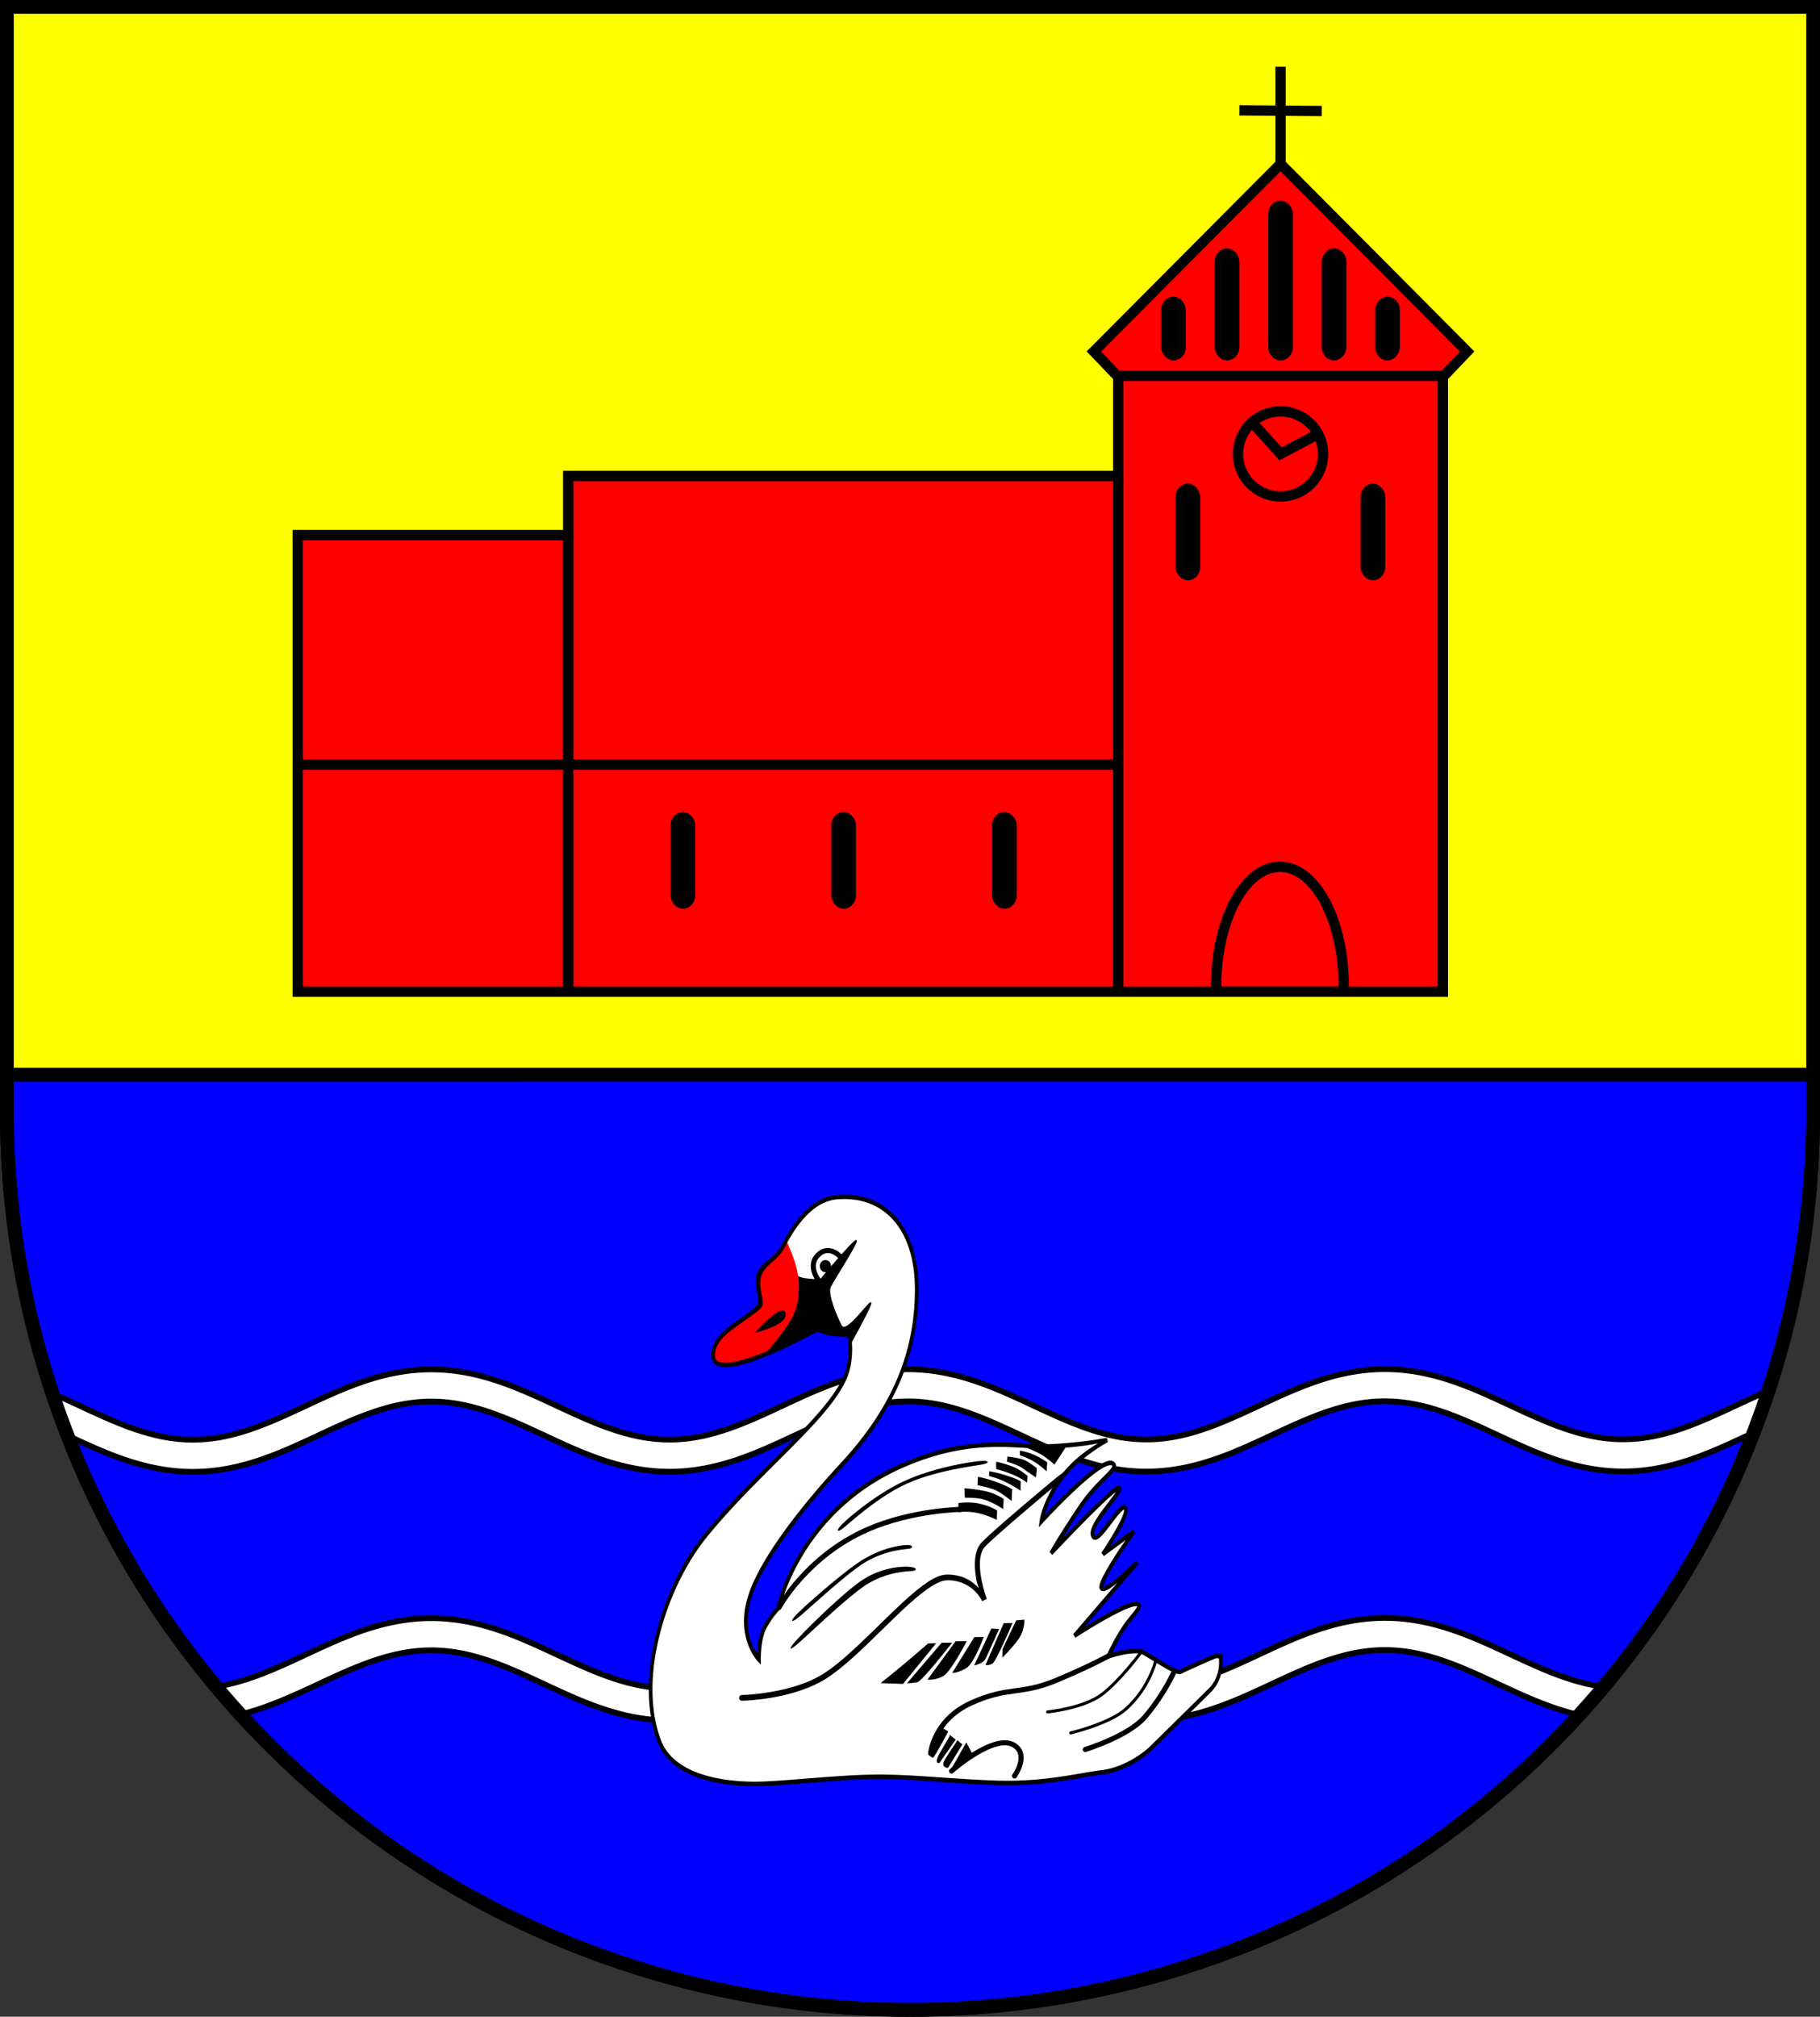 <svg xmlns="http://www.w3.org/2000/svg" width="600.045" height="664.766" viewBox="0 0 158.762 175.886"><rect x="0" y="0" width="158.762" height="175.886" fill="#333333" stroke="none"/><path d="M526.545 64.932v96.378a78.781 78.31 0 0 0 78.781 78.308 78.781 78.31 0 0 0 78.781-78.308 78.781 78.31 0 0 0 0-.001V64.932Z" style="fill:#ff0;stroke:none;stroke-width:1.2;stroke-linecap:butt;stroke-dasharray:none" transform="translate(-525.945 -64.332)"/><path d="M526.545 158.06v3.25a78.781 78.31 0 0 0 78.781 78.308 78.781 78.31 0 0 0 78.781-78.308 78.781 78.31 0 0 0 0-.001v-3.25z" style="fill:#00f;stroke:#000;stroke-width:1.2;stroke-linecap:butt;stroke-dasharray:none" transform="translate(-525.945 -64.332)"/><path d="M646.74 183.99c-4.133 0-7.598 1.64-10.883 3.173-3.284 1.533-6.39 2.958-9.91 2.96-3.52 0-6.626-1.423-9.912-2.954-3.285-1.53-6.75-3.169-10.885-3.168-4.134.001-7.598 1.641-10.882 3.174-3.285 1.533-6.39 2.958-9.91 2.96-3.52 0-6.627-1.424-9.912-2.954-3.286-1.53-6.75-3.17-10.883-3.168-4.134.001-7.599 1.642-10.883 3.174-3.285 1.532-6.39 2.956-9.91 2.957-3.52 0-6.627-1.423-9.912-2.953-.724-.338-1.46-.678-2.205-1.007a78.781 78.31 0 0 0 1.13 3.045c.034.017.069.031.104.048 3.286 1.53 6.75 3.169 10.885 3.168 4.133-.001 7.596-1.642 10.88-3.174 3.285-1.532 6.39-2.956 9.91-2.957 3.52-.001 6.627 1.42 9.913 2.95 3.285 1.532 6.75 3.17 10.884 3.17 4.134-.002 7.597-1.642 10.881-3.175 3.285-1.532 6.39-2.958 9.91-2.959 3.521 0 6.627 1.423 9.913 2.953 3.285 1.531 6.75 3.17 10.884 3.168 4.134 0 7.598-1.641 10.883-3.174 3.285-1.532 6.39-2.956 9.91-2.957 3.52 0 6.627 1.423 9.913 2.954 3.285 1.53 6.748 3.169 10.882 3.167 4.134 0 7.599-1.643 10.883-3.176l.543-.251a78.781 78.31 0 0 0 1.125-3.031c-.898.386-1.776.796-2.64 1.199-3.285 1.532-6.39 2.958-9.91 2.959-3.521 0-6.627-1.423-9.913-2.954-3.285-1.53-6.749-3.168-10.882-3.167z" style="color:#000;fill:#000;-inkscape-stroke:none;stroke:#000" transform="translate(-525.945 -64.332)"/><path d="M646.74 183.99c-4.133 0-7.598 1.64-10.883 3.173-3.284 1.533-6.39 2.958-9.91 2.96-3.52 0-6.626-1.423-9.912-2.954-3.285-1.53-6.75-3.169-10.885-3.168-4.134.001-7.598 1.641-10.882 3.174-3.285 1.533-6.39 2.958-9.91 2.96-3.52 0-6.627-1.424-9.912-2.954-3.286-1.53-6.75-3.17-10.883-3.168-4.134.001-7.599 1.642-10.883 3.174-3.285 1.532-6.39 2.956-9.91 2.957-3.52 0-6.627-1.423-9.912-2.953-.724-.338-1.46-.678-2.205-1.007a78.781 78.31 0 0 0 1.13 3.045c.034.017.069.031.104.048 3.286 1.53 6.75 3.169 10.885 3.168 4.133-.001 7.596-1.642 10.88-3.174 3.285-1.532 6.39-2.956 9.91-2.957 3.52-.001 6.627 1.42 9.913 2.95 3.285 1.532 6.75 3.17 10.884 3.17 4.134-.002 7.597-1.642 10.881-3.175 3.285-1.532 6.39-2.958 9.91-2.959 3.521 0 6.627 1.423 9.913 2.953 3.285 1.531 6.75 3.17 10.884 3.168 4.134 0 7.598-1.641 10.883-3.174 3.285-1.532 6.39-2.956 9.91-2.957 3.52 0 6.627 1.423 9.913 2.954 3.285 1.53 6.748 3.169 10.882 3.167 4.134 0 7.599-1.643 10.883-3.176l.543-.251a78.781 78.31 0 0 0 1.125-3.031c-.898.386-1.776.796-2.64 1.199-3.285 1.532-6.39 2.958-9.91 2.959-3.521 0-6.627-1.423-9.913-2.954-3.285-1.53-6.749-3.168-10.882-3.167z" style="color:#000;fill:#fff;-inkscape-stroke:none" transform="translate(-525.945 -64.332)"/><path d="M646.74 205.687c-4.133 0-7.598 1.64-10.883 3.172-3.284 1.532-6.39 2.958-9.91 2.959-3.52 0-6.626-1.423-9.912-2.953-3.285-1.53-6.75-3.17-10.885-3.169-4.134.001-7.598 1.642-10.882 3.174-3.285 1.533-6.39 2.958-9.91 2.96-3.52 0-6.627-1.423-9.912-2.954-3.286-1.53-6.75-3.169-10.883-3.168-4.134.001-7.599 1.642-10.883 3.174-2.572 1.2-5.034 2.33-7.671 2.766a78.781 78.31 0 0 0 1.775 1.985c2.46-.603 4.704-1.657 6.869-2.667 3.284-1.532 6.39-2.956 9.91-2.957 3.52-.001 6.626 1.423 9.912 2.953 3.285 1.53 6.75 3.17 10.884 3.168 4.134-.001 7.597-1.643 10.881-3.175 3.285-1.533 6.39-2.956 9.91-2.957 3.521-.001 6.627 1.422 9.913 2.952 3.285 1.531 6.75 3.17 10.884 3.169 4.134-.001 7.598-1.642 10.883-3.174 3.285-1.533 6.39-2.958 9.91-2.96 3.52 0 6.627 1.423 9.913 2.954 2.254 1.05 4.593 2.151 7.174 2.738a78.781 78.31 0 0 0 1.8-2.008c-2.763-.39-5.324-1.568-8.004-2.816-3.285-1.53-6.749-3.168-10.882-3.166z" style="color:#000;fill:#000;-inkscape-stroke:none;stroke:#000" transform="translate(-525.945 -64.332)"/><path d="M646.74 205.687c-4.133 0-7.598 1.64-10.883 3.172-3.284 1.532-6.39 2.958-9.91 2.959-3.52 0-6.626-1.423-9.912-2.953-3.285-1.53-6.75-3.17-10.885-3.169-4.134.001-7.598 1.642-10.882 3.174-3.285 1.533-6.39 2.958-9.91 2.96-3.52 0-6.627-1.423-9.912-2.954-3.286-1.53-6.75-3.169-10.883-3.168-4.134.001-7.599 1.642-10.883 3.174-2.572 1.2-5.034 2.33-7.671 2.766a78.781 78.31 0 0 0 1.775 1.985c2.46-.603 4.704-1.657 6.869-2.667 3.284-1.532 6.39-2.956 9.91-2.957 3.52-.001 6.626 1.423 9.912 2.953 3.285 1.53 6.75 3.17 10.884 3.168 4.134-.001 7.597-1.643 10.881-3.175 3.285-1.533 6.39-2.956 9.91-2.957 3.521-.001 6.627 1.422 9.913 2.952 3.285 1.531 6.75 3.17 10.884 3.169 4.134-.001 7.598-1.642 10.883-3.174 3.285-1.533 6.39-2.958 9.91-2.96 3.52 0 6.627 1.423 9.913 2.954 2.254 1.05 4.593 2.151 7.174 2.738a78.781 78.31 0 0 0 1.8-2.008c-2.763-.39-5.324-1.568-8.004-2.816-3.285-1.53-6.749-3.168-10.882-3.166z" style="color:#000;fill:#fff;-inkscape-stroke:none" transform="translate(-525.945 -64.332)"/><g transform="translate(-248.692 -64.124)"><path d="m360.396 78.418-16.282 16.36 6.607 6.922 9.675-3.382 9.674 3.382 6.607-6.921z" style="fill:red;stroke:#000;stroke-width:.9;stroke-linecap:butt;stroke-dasharray:none"/><path d="M374.553 150.611h-99.89V110.79h23.595v-5.157h47.98v-8.73h28.315z" style="fill:red;stroke:#000;stroke-width:.9;stroke-linecap:round;stroke-dasharray:none"/><path d="M346.238 105.633v44.978M298.258 110.79v39.821M274.662 130.812h71.576" style="fill:none;stroke:#000;stroke-width:.9;stroke-linecap:butt;stroke-dasharray:none"/><g transform="translate(.865)"><rect width="1.251" height="7.536" x="306.771" y="135.395" rx=".723" ry=".723" style="fill:#000;stroke:#000;stroke-width:.9;stroke-linecap:butt;stroke-dasharray:none"/><rect width="1.251" height="7.536" x="320.794" y="135.395" rx=".723" ry=".723" style="fill:#000;stroke:#000;stroke-width:.9;stroke-linecap:butt;stroke-dasharray:none"/><rect width="1.251" height="7.536" x="334.817" y="135.395" rx=".723" ry=".723" style="fill:#000;stroke:#000;stroke-width:.9;stroke-linecap:butt;stroke-dasharray:none"/></g><g transform="translate(.315)"><rect width="1.251" height="7.536" x="351.374" y="106.752" rx=".723" ry=".723" style="fill:#000;stroke:#000;stroke-width:.9;stroke-linecap:butt;stroke-dasharray:none"/><rect width="1.251" height="7.536" x="367.514" y="106.752" rx=".723" ry=".723" style="fill:#000;stroke:#000;stroke-width:.9;stroke-linecap:butt;stroke-dasharray:none"/></g><rect width="1.251" height="4.665" x="350.436" y="90.446" rx=".723" ry=".723" style="fill:#000;stroke:#000;stroke-width:.9;stroke-linecap:butt;stroke-dasharray:none"/><rect width="1.251" height="8.873" x="355.104" y="86.238" rx=".723" ry=".723" style="fill:#000;stroke:#000;stroke-width:.9;stroke-linecap:butt;stroke-dasharray:none"/><rect width="1.251" height="13.042" x="359.771" y="82.069" rx=".723" ry=".723" style="fill:#000;stroke:#000;stroke-width:.9;stroke-linecap:butt;stroke-dasharray:none"/><g transform="matrix(-1 0 0 1 720.791 0)"><rect width="1.251" height="4.665" x="350.436" y="90.446" rx=".723" ry=".723" style="fill:#000;stroke:#000;stroke-width:.9;stroke-linecap:butt;stroke-dasharray:none"/><rect width="1.251" height="8.873" x="355.104" y="86.238" rx=".723" ry=".723" style="fill:#000;stroke:#000;stroke-width:.9;stroke-linecap:butt;stroke-dasharray:none"/></g><path d="M360.344 139.72a5.562 10.396 0 0 0-5.562 10.395 5.562 10.396 0 0 0 .01.496h11.105a5.562 10.396 0 0 0 .01-.496 5.562 10.396 0 0 0-5.562-10.395z" style="fill:none;stroke:#000;stroke-width:.9;stroke-linecap:butt;stroke-dasharray:none"/><circle cx="360.396" cy="103.712" r="3.712" style="fill:none;stroke:#000;stroke-width:.9;stroke-linecap:butt;stroke-dasharray:none"/><path d="m357.915 100.95 2.481 2.762 3.28-1.74M360.396 69.939v8.48M356.805 73.748l3.591.028M360.396 73.776l3.591.028" style="fill:none;stroke:#000;stroke-width:.9;stroke-linecap:butt;stroke-dasharray:none"/></g><path d="M526.545 64.932v96.378a78.781 78.31 0 0 0 78.781 78.308 78.781 78.31 0 0 0 78.781-78.308 78.781 78.31 0 0 0 0-.001V64.932Z" style="fill:none;stroke:#000;stroke-width:1.2;stroke-linecap:butt;stroke-dasharray:none" transform="translate(-525.945 -64.332)"/><g transform="translate(-525.945 -64.332)"><path d="M626.252 216.895s4.085-3.996 5.252-5.172c1.167-1.175.927-2.938.927-2.938s-.253-.074-.48-.01c-.15.042-2.592 1.126-3.004 1.342-.412.215-2.523-1.293-3.312-1.685-.79-.392-3.024.364-3.024.364s.625-1.373 1.417-2.562c.623-.932 1.498-1.698 1.253-1.954-.559-.582-5.607 2.715-5.607 2.715l5.485-6.4s-2.815 2.77-3.13 2.245c-.316-.527 2.815-4.932 2.815-4.932l-2.694 1.967s2.427-3.601 1.966-4.044c-.462-.443-2.272 3.062-2.767 2.548-.738-.763 2.475-3.878 2.257-4.294-.218-.415-5.97 5.707-5.97 5.707s.922-1.634 2.548-4.044c1.626-2.41 3.446-3.325 2.84-3.768-.984-.718-6.238 5.042-6.238 5.042s.194-1.634 1.675-3.684c1.48-2.05 4.067-3.417 4.067-3.417s-1.922.392-4.77.548c-2.85.157-6.728-1.058-12.941 1.607-9.202 3.946-11 12.536-11 12.536s-.704.725-1.202 1.724c-.498 1-.464 2.743-.464 2.743s-1.86-1.92-.839-5.354c.99-3.33 4.813-8.122 8.047-11.61 4.977-5.368 6.527-10.35 6.553-15.233.03-5.318-2.65-8.448-6.876-8.156-4.29.297-6.181 8.073-6.837 9.347-.655 1.275-4.142 2.344-4.041 4.525.123 2.656 9.066-2.336 9.066-2.336s.752.305 1.359.388c.606.083 1.432.055 1.432.055s.393 2.07-.364 3.795c-1.589 3.617-7.608 8.131-12.174 13.766-3.581 4.42-6.117 12.44-4.01 17.943 1.088 2.84 4.866 3.673 8.18 3.706 2.197.021 6.648-.534 10.15-.612 3.5-.078 6.59.354 10.915.51 4.324.157 7.287-.66 9.267-.895 2.471-.294 4.273-2.023 4.273-2.023z" style="color:#000;fill:#fff;stroke-width:.354;stroke-linecap:round;-inkscape-stroke:none"/><path d="m592.6 177.009-.376 1.119s-.466.627-.522.64c-.055.014-.832.656-.832.656l-1.52.996-.566.613-.588.97-.022.79.51.519 1.01-.014 1.953-.355 1.253-.463 1.254-.874 1.808-3.738-.366-1.16-1.897.096z" style="fill:red;stroke-width:.354;stroke-linecap:round"/><path d="M600.636 172.515c-.252-.024-3.121 3.411-3.121 3.411s-1.849.055-2.124-.401c-.57-.948-.846-2.068-.975-2.8-.894 1.674-1.5 3.466-1.892 4.542.824-.159 2.612-.446 2.891-.011.364.568-.048 1.787-1.043 3.13-.601.811-1.22 1.562-1.62 2.033 2.246-.915 4.471-2.157 4.471-2.157s.753.304 1.36.387c.607.084 1.432.056 1.432.056s.061.345.088.86c.66-1.189 1.94-3.534 1.805-3.616-.182-.111-2.148 2.811-2.573 1.994-.425-.817-1.25-2.77-.959-3.38.291-.609 2.44-3.906 2.27-4.044-.002-.002-.006-.003-.01-.004z" style="fill:#000;fill-opacity:1;stroke:#000;stroke-width:.088;stroke-linecap:round;stroke-dasharray:none"/><path d="m594.074 173.504-.723.598s-.542.5-.598.529c-.056.027-.473.611-.473.611s-.18.404-.208.501c-.028.097-.084.515-.07.626l.056.43.195.863v.43l.64.21s2.456.722 2.613-.654c.163-1.424.044-1.68-.055-2.378-.133-.933-.932-2.67-.932-2.67z" style="fill:red;stroke:red;stroke-width:.1;stroke-linecap:butt;stroke-dasharray:none"/><path d="M597.54 176.245s-1.287-1.413-.244-2.452c1.044-1.039 2.088.277 2.088.277z" style="fill:none;fill-opacity:1;stroke:#000;stroke-width:.442;stroke-linecap:round;stroke-dasharray:none"/><ellipse cx="597.952" cy="174.756" rx=".316" ry=".353" style="fill:#000;fill-opacity:1;stroke:#000;stroke-width:.354;stroke-linecap:round;stroke-dasharray:none"/><path d="M591.911 180.499s2.148-2.367 2.472-1.714c.486.984-2.472 1.714-2.472 1.714z" style="fill:#000;fill-opacity:1;stroke:#000;stroke-width:.088;stroke-linecap:round;stroke-dasharray:none"/><path d="M599.044 197.825c.02.021.112.046.434-.203.258-.2.75-.645 1.54-1.282a26.19 26.19 0 0 1 1.903-1.406c.74-.492 1.483-.918 2.203-1.238a16.68 16.68 0 0 1 2.373-.822 28.057 28.057 0 0 1 2.265-.508c.973-.179 1.61-.261 1.92-.327.384-.082.422-.169.42-.197-.002-.025-.058-.114-.457-.101-.32.01-.966.086-1.949.275-.668.13-1.462.309-2.287.546-.855.246-1.668.532-2.407.86-.74.328-1.5.751-2.258 1.24-.732.473-1.401.967-1.949 1.4-.804.637-1.297 1.096-1.52 1.34-.28.304-.248.406-.231.423zM595.052 205.69c.019.02.13.032.574-.326.386-.312.973-.85 1.979-1.735a71.995 71.995 0 0 1 2.055-1.752c.34-.278.662-.53.955-.746.308-.229.574-.41.795-.543a8.342 8.342 0 0 1 2.876-1.06c.531-.09.847-.103 1.001-.135.19-.038.215-.12.217-.148 0-.024-.017-.121-.223-.151-.166-.025-.504-.02-1.057.084-.81.151-1.854.488-2.968 1.153-.232.138-.507.323-.823.551-.3.217-.628.467-.975.742a61.066 61.066 0 0 0-2.087 1.737c-.965.837-1.65 1.472-1.948 1.782-.396.411-.389.528-.371.547zM594.915 208.1c.02.02.15.002.698-.476.393-.343 1.109-1.012 2.056-1.877.69-.63 1.469-1.328 2.194-1.939.358-.301.693-.573.995-.803.317-.241.584-.427.8-.555l.004-.003a7.71 7.71 0 0 1 2.875-1.007c.547-.08.883-.085 1.05-.108.205-.029.238-.099.242-.128.004-.024-.008-.116-.224-.172-.173-.044-.531-.09-1.118-.044a7.217 7.217 0 0 0-3.095 1.004l-.006.003c-.24.143-.525.344-.848.594-.309.24-.649.52-1.008.83a56.368 56.368 0 0 0-2.173 1.997 44.914 44.914 0 0 0-1.962 1.987c-.488.542-.5.677-.481.696z" style="fill:#000;fill-opacity:1;fill-rule:nonzero;stroke:none;stroke-width:.265;stroke-linecap:round;stroke-dasharray:none"/><path d="M593.898 204.53s2.405-4.486 7.743-6.815c3.866-1.688 8.13-1.746 8.13-1.746" style="fill:none;fill-opacity:1;stroke:#000;stroke-width:.442;stroke-linecap:round;stroke-dasharray:none"/><path d="M618.058 193.231s-1.294 1.072-2.745 2.306-3.052 2.62-3.707 3.286c-.37.376-.54.909-.597 1.463-.057.555-.006 1.143.085 1.685.08.476.131.527.23.874-.538-.594-1.368-1.208-2.804-1.185-.69.011-1.479.481-2.368 1.173-.888.693-1.87 1.622-2.884 2.608-2.028 1.971-4.195 4.167-5.891 5.097-2.84 1.557-6.739 1.621-6.739 1.621-.12.002-.216.115-.214.253.002.137.1.246.22.245 0 0 3.948-.039 6.922-1.67 1.805-.989 3.963-3.201 5.985-5.167 1.011-.983 1.987-1.903 2.849-2.574.861-.672 1.617-1.08 2.127-1.088a3.303 3.303 0 0 1 3.097 1.823l.396-.212s-.326-.87-.496-1.891c-.086-.51-.131-1.057-.082-1.535.05-.478.187-.875.453-1.146.615-.626 2.23-2.03 3.679-3.261 1.449-1.232 2.74-2.302 2.74-2.302a.273.273 0 0 0 .047-.348c-.07-.11.515-.689.416-.612z" style="color:#000;fill:#000;stroke-width:.885;stroke-linecap:round;-inkscape-stroke:none"/><path d="m609.597 195.455-.017.71s.789-.113 1.733.093c.718.156 1.545.558 1.545.558l.025-.715s-.54-.392-1.647-.617c-.678-.138-1.506-.042-1.506-.042zM610.12 194.21l.034.696s.96-.008 1.528.137c.832.212 1.733.823 1.733.823l.035-.784s-.696-.48-1.588-.666c-.892-.186-1.744-.24-1.744-.24zM611.296 193.182l-.035.647s1.09.205 1.614.46c.523.255 1.278.862 1.278.862l.043-.92s-.652-.373-1.51-.667c-.858-.293-1.39-.382-1.39-.382zM612.277 192.697l-.007.338s.664.14 1.371.486 1.285.733 1.285.733l.021-.7s-.267-.19-1.169-.478a10.766 10.766 0 0 0-1.5-.379zM612.883 191.865l.007.552s.866.23 1.516.52c.65.287 1.09.617 1.09.617l.043-.478s-.585-.519-1.242-.782c-.656-.264-1.378-.421-1.378-.421zM613.86 191.446l-.03.326s.97.297 1.337.57c.368.274 1.113.764 1.113.764l.066-.705s-.776-.63-1.245-.763c-.47-.134-1.24-.227-1.24-.227zM614.958 190.904l.006.315s.643.215 1.184.535a6.91 6.91 0 0 1 1.051.804l.051-.67s-.444-.332-1.092-.623c-.648-.291-1.199-.361-1.199-.361zM615.395 190.498s1.032.412 1.53.733c.497.321.995.758.995.758l.996-1.524-3.327-.107zM607.514 207.688l-.591.017s-.953.84-2.339 1.993c-.88.732-1.703 1.384-1.703 1.384l1.819.066zM608.106 207.647l.808-.008s-2.569 3.286-2.966 3.36c-.397.075-.786.091-.786.091zM609.326 207.515l.873-.008s-1.335 2.578-1.977 2.949c-.643.37-1.285.321-1.285.321zM610.964 207.153l.729-.008s-.809 2.19-1.458 2.61c-.65.42-1.148.43-1.148.43zM612.45 206.411l.585.025s-.96 2.142-1.155 2.537c-.195.395-.88.544-.88.544zM613.533 205.934l.67-.008s-1.406 3.286-1.717 3.46c-.31.172-.512.114-.512.114zM614.615 205.695l.642-.058s.044.898-.562 1.705c-.607.807-1.27 1.45-1.27 1.45l.021-.626z" style="fill:#000;fill-opacity:1;stroke:#000;stroke-width:.088;stroke-linecap:round;stroke-dasharray:none"/><path d="M607.125 217.243s.26-2.9 3.521-4.382c3.262-1.483 4.301-.66 7.505-2.01 3.204-1.35 4.575-2.15 4.575-2.15" style="fill:none;fill-opacity:1;stroke:#000;stroke-width:.442;stroke-linecap:round;stroke-dasharray:none"/><path d="M617.329 213.635s3.146-.313 4.748-1.532c1.602-1.219 3.392-3.657 3.392-3.657M619.35 215.464s3.37-.799 4.805-2.076c2.035-1.812 2.598-4.184 2.598-4.184" style="fill:none;fill-opacity:1;stroke:#000;stroke-width:.265;stroke-linecap:round;stroke-dasharray:none"/><path d="M620.613 216.91s3.758-1.152 5.197-2.827c1.703-1.981 2.573-4 2.573-4" style="fill:none;fill-opacity:1;stroke:#000;stroke-width:.442;stroke-linecap:round;stroke-dasharray:none"/><path d="M608.943 218.791s3.813-3.382 5.513-2.224c1.273.867-.014 2.653-.014 2.653" style="fill:none;fill-opacity:1;stroke:#000;stroke-width:.442;stroke-linecap:round;stroke-dasharray:none"/><path d="m608.07 215.035.534.322s-1.176 2.223-1.292 2.223c-.115 0-.341-.283-.341-.283zM608.842 215.727l.41.334-1.391 1.989s-.462.132.195-.972c.656-1.104.786-1.35.786-1.35zM609.477 216.18l.36.297-1.219 1.993s-.584-.008-.23-.618c.353-.61 1.09-1.672 1.09-1.672zM609.087 218.412l1.15-2.033.525 1.004-1.545 1.136z" style="fill:#000;fill-opacity:1;stroke:#000;stroke-width:.088;stroke-linecap:round;stroke-dasharray:none"/><path d="M599.027 168.53c-2.221.153-3.804 2.236-4.907 4.4-.552 1.082-1.793 1.502-2.131 2.418-.338.916.218 2.341.075 2.62-.135.262-.458.567-.87.876-.41.308-.906.63-1.382.983-.475.353-.933.74-1.274 1.19-.341.45-.568.982-.54 1.592.019.401.233.7.529.836.295.136.674.152 1.114.103.88-.097 2.015-.475 3.146-.935 2.236-.91 4.398-2.12 4.45-2.148.063.025.72.296 1.327.38.563.076 1.165.055 1.306.051.037.22.318 1.968-.36 3.51-.767 1.748-2.659 3.785-4.93 6.068-2.272 2.283-4.923 4.824-7.216 7.654-1.811 2.235-3.352 5.367-4.178 8.645-.826 3.277-.94 6.708.137 9.52.572 1.493 1.835 2.433 3.352 3.009 1.518.576 3.303.792 4.97.809 2.221.021 6.665-.534 10.155-.612 3.488-.078 6.576.353 10.907.51 4.343.157 7.327-.662 9.287-.895 2.523-.3 4.357-2.064 4.357-2.064v-.002s4.083-3.993 5.254-5.172c1.235-1.245.983-3.124.983-3.124l-.017-.128-.103-.03s-.275-.088-.553-.01c-.046.012-.089.032-.172.066-.083.035-.192.08-.32.136-.258.112-.59.259-.931.41-.681.304-1.385.624-1.607.74.002 0-.054.01-.139-.008a1.863 1.863 0 0 1-.325-.115 9.332 9.332 0 0 1-.92-.488c-.673-.397-1.391-.87-1.806-1.076-.476-.236-1.229-.118-1.895.023-.45.096-.618.16-.832.227.153-.326.525-1.153 1.184-2.141.302-.452.671-.871.943-1.219.136-.174.248-.326.32-.479a.63.63 0 0 0 .067-.253.41.41 0 0 0-.099-.278c-.143-.15-.319-.131-.526-.094-.208.038-.458.12-.74.236-.561.232-1.247.593-1.916.97-.848.478-1.165.695-1.65 1.002l4.708-5.494.01-.012-.21-.295-.009.01c-.009.01-.696.684-1.427 1.301-.369.311-.748.605-1.043.782a1.437 1.437 0 0 1-.357.167c-.028.007-.039.004-.053.004a.836.836 0 0 1 .038-.157c.048-.15.141-.36.263-.598.243-.476.602-1.073.972-1.654a60.63 60.63 0 0 1 1.521-2.26l-.202-.298-1.984 1.45c.228-.354.344-.512.658-1.057.277-.482.54-.978.71-1.395.085-.21.148-.395.175-.568a.82.82 0 0 0 .006-.255.42.42 0 0 0-.112-.237c-.118-.113-.276-.088-.396-.021a1.59 1.59 0 0 0-.365.31c-.254.271-.54.653-.826 1.031-.286.378-.571.752-.804.987-.116.118-.221.2-.29.232-.069.032-.073.023-.083.013-.05-.051-.062-.095-.05-.21.013-.116.067-.285.158-.476.182-.38.502-.849.842-1.309.339-.46.697-.91.961-1.28a4.25 4.25 0 0 0 .313-.49.956.956 0 0 0 .086-.213.383.383 0 0 0-.022-.272.204.204 0 0 0-.165-.11.277.277 0 0 0-.122.026c-.074.03-.152.08-.246.147a8.933 8.933 0 0 0-.72.602 56.735 56.735 0 0 0-2.05 1.987c-.885.894-1.199 1.236-1.754 1.819.406-.68.587-1.04 1.624-2.578.8-1.187 1.651-2.007 2.236-2.595.293-.293.518-.521.652-.745a.637.637 0 0 0 .107-.38.471.471 0 0 0-.196-.34c-.19-.14-.421-.106-.678-.01-.257.095-.55.268-.871.492-.643.447-1.395 1.102-2.116 1.78-1.222 1.148-2.018 2.026-2.337 2.37.042-.166.018-.154.111-.419.227-.647.637-1.55 1.365-2.558 1.443-1.998 4.012-3.367 4.012-3.367l-.09-.374s-1.91.39-4.75.546c-2.806.155-6.74-1.06-12.987 1.618-4.632 1.986-7.41 5.149-9.027 7.816-1.587 2.621-2.044 4.732-2.06 4.807-.04.041-.698.717-1.198 1.72-.272.545-.386 1.25-.441 1.825-.025.257-.015.28-.02.458-.151-.191-.302-.31-.524-.908-.323-.871-.528-2.146-.031-3.816.48-1.617 1.673-3.642 3.15-5.684 1.478-2.041 3.239-4.106 4.852-5.847 5.002-5.393 6.58-10.446 6.606-15.378.015-2.7-.66-4.871-1.89-6.324-1.23-1.454-3.006-2.178-5.154-2.03zm.017.393c2.08-.144 3.757.55 4.916 1.918 1.158 1.368 1.808 3.422 1.793 6.04-.026 4.833-1.546 9.745-6.498 15.086-1.621 1.748-3.39 3.822-4.88 5.881-1.49 2.06-2.704 4.096-3.213 5.809-.525 1.764-.31 3.167.042 4.114.352.948.845 1.459.845 1.459l.27.277-.008-.433s-.007-.423.045-.97c.052-.546.17-1.21.396-1.665a7.556 7.556 0 0 1 1.167-1.676l.039-.04.012-.062s.44-2.106 2.023-4.72c1.584-2.614 4.307-5.721 8.877-7.68 6.179-2.65 10.002-1.436 12.894-1.595 2.362-.13 3.431-.36 3.96-.456-.801.48-2.242 1.417-3.383 2.997a10.57 10.57 0 0 0-1.42 2.664c-.24.682-.293 1.123-.293 1.123l-.064.534.328-.36s1.31-1.436 2.74-2.78c.716-.673 1.462-1.321 2.081-1.752.31-.216.587-.376.806-.458.219-.082.367-.07.422-.029.05.037.043.04.043.038 0-.002-.004.04-.049.113-.088.148-.305.384-.595.675-.58.583-1.453 1.423-2.278 2.647-1.63 2.415-2.558 4.058-2.558 4.058l.235.261s1.438-1.53 2.9-3.007a56.538 56.538 0 0 1 2.036-1.974c.245-.221.436-.379.598-.502-.05.079-.083.141-.15.236-.255.356-.615.81-.96 1.276-.344.467-.674.943-.88 1.374-.103.216-.176.42-.198.623-.021.203.026.422.16.562.115.118.276.113.403.053.127-.06.248-.163.379-.295.26-.263.549-.642.835-1.021.286-.379.57-.759.801-1.004.115-.123.218-.211.287-.25.064-.035.064-.024.062-.024a.388.388 0 0 1-.005.107 2.36 2.36 0 0 1-.146.468c-.156.382-.414.87-.686 1.343-.545.947-1.149 1.843-1.149 1.843l.205.296 1.905-1.394c-.296.428-.483.682-.944 1.405a22.171 22.171 0 0 0-.993 1.686c-.127.25-.226.47-.288.662a1.246 1.246 0 0 0-.062.272.46.46 0 0 0 .051.28.297.297 0 0 0 .186.137c.066.016.131.01.198-.006.132-.03.275-.104.436-.2.202-.123.446-.325.68-.509l-3.836 4.475.184.314s1.26-.82 2.587-1.57c.663-.373 1.342-.728 1.884-.952.27-.111.508-.19.683-.222.157-.028.232.002.247.006-.004.013-.002.013-.012.035a2.534 2.534 0 0 1-.273.404c-.26.333-.639.76-.96 1.242-.805 1.206-1.432 2.59-1.432 2.59l-.187.409.368-.125s.553-.186 1.201-.323c.649-.138 1.408-.202 1.72-.046.375.185 1.108.663 1.79 1.065.341.2.67.382.949.504.14.06.264.108.377.132.113.025.215.036.32-.019.19-.1.911-.429 1.59-.732.34-.151.672-.297.928-.408l.318-.134c.08-.034.145-.057.139-.056.122-.034.205-.009.285.006.024.232.143 1.582-.867 2.599a949.871 949.871 0 0 1-5.25 5.17c-.002.003-1.772 1.694-4.189 1.982-2 .238-4.941 1.049-9.248.893-4.318-.157-7.41-.589-10.923-.51-3.512.079-7.97.633-10.145.611-1.646-.016-3.408-.233-4.88-.791-1.471-.559-2.64-1.454-3.157-2.802-1.03-2.69-.93-6.022-.12-9.235.81-3.213 2.33-6.301 4.099-8.485 2.273-2.806 4.916-5.339 7.192-7.626s4.188-4.316 5.009-6.186c.794-1.807.378-3.932.378-3.932l-.03-.155-.129.004s-.823.026-1.41-.054c-.578-.08-1.326-.38-1.326-.38l-.06-.024-.057.032s-2.231 1.245-4.471 2.156c-1.12.456-2.244.826-3.075.918-.415.046-.756.02-.972-.08-.217-.1-.31-.228-.321-.491-.023-.48.148-.9.453-1.303.305-.403.741-.774 1.206-1.12.466-.345.959-.666 1.383-.984.424-.319.89-.59 1.083-.964.184-.36-.404-1.768-.068-2.677.335-.91 1.475-1.343 2.014-2.402 1.08-2.116 2.587-4.07 4.655-4.214z" style="color:#000;fill:#000;stroke-width:.885;stroke-linecap:round;-inkscape-stroke:none"/></g></svg>